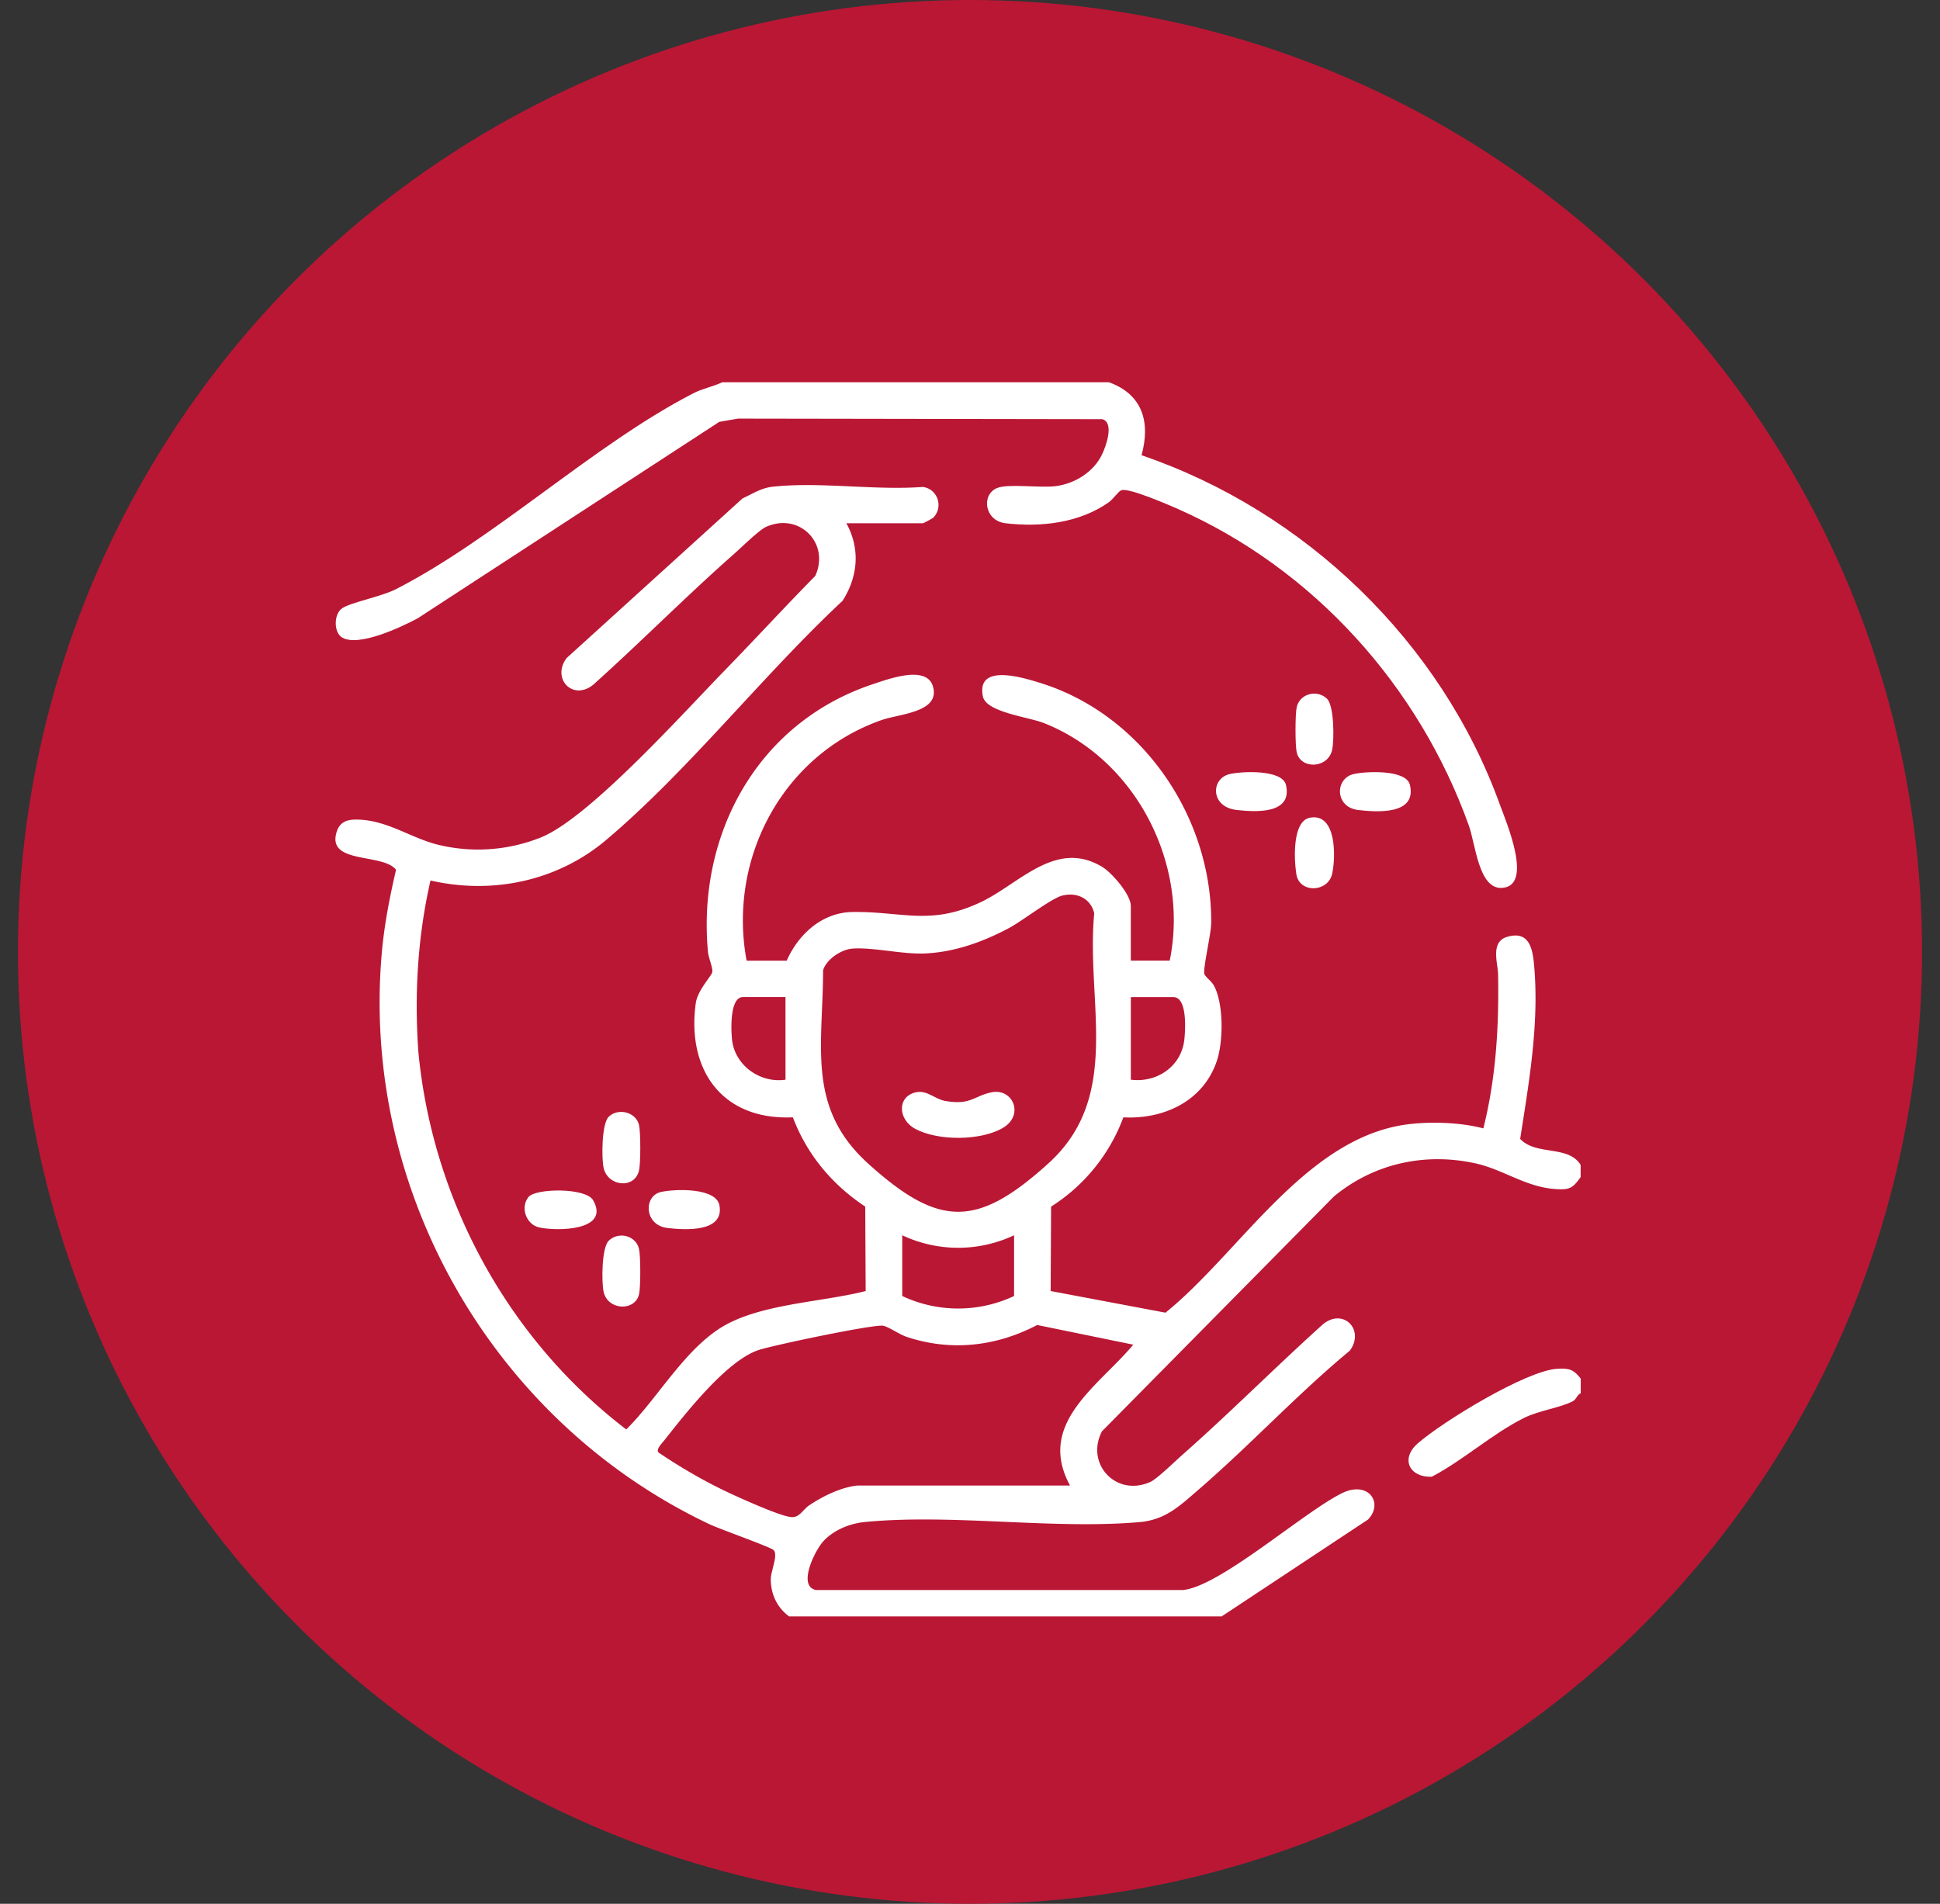 <svg xmlns="http://www.w3.org/2000/svg" width="54" height="53" fill="none"><rect width="100%" height="100%" fill="#333333" stroke="none"/><circle cx="27" cy="26.5" r="26.5" fill="#BA1735"/><g fill="#fff" clip-path="url(#a)"><path d="M44 32.765c-.227.322-.312.363-.71.337-.811-.054-1.446-.54-2.2-.71-1.415-.317-2.844-.006-3.959.916l-6.457 6.538c-.471.903.391 1.838 1.344 1.411.19-.085.681-.568.881-.744 1.338-1.18 2.603-2.455 3.93-3.65.57-.46 1.167.168.742.74-1.462 1.212-2.763 2.618-4.197 3.857-.522.45-.923.852-1.657.915-2.432.21-5.236-.24-7.65-.002-.418.041-.867.225-1.153.539-.234.257-.724 1.253-.2 1.353h10.218c1.029-.102 3.328-2.148 4.414-2.691.738-.37 1.178.265.732.73L34.005 45l-.763.252c-3.397-.136-7.102.286-10.465.034-.736-.055-1.32-.544-1.322-1.322 0-.226.215-.684.075-.813-.093-.087-1.493-.58-1.787-.72-6.003-2.845-9.708-9.267-9.114-15.923.069-.77.22-1.543.395-2.294-.371-.474-1.942-.143-1.652-1.058.106-.333.38-.354.68-.335.81.055 1.444.541 2.2.71a4.7 4.7 0 0 0 2.823-.225c1.345-.557 3.96-3.475 5.1-4.644.844-.867 1.666-1.764 2.517-2.627.417-.91-.442-1.782-1.369-1.367-.189.085-.68.567-.88.744-1.339 1.18-2.601 2.458-3.93 3.65-.568.46-1.167-.168-.742-.741l4.896-4.444c.27-.125.519-.29.825-.325 1.3-.148 2.865.106 4.194.004.42.056.58.563.29.857-.016.017-.27.154-.286.154h-2.132c.392.71.326 1.486-.106 2.16-2.207 2.057-4.307 4.745-6.595 6.67-1.35 1.134-3.16 1.512-4.874 1.115-.358 1.564-.451 3.17-.338 4.769.393 4.137 2.496 7.998 5.787 10.514.914-.903 1.696-2.37 2.855-2.958 1.084-.55 2.629-.596 3.809-.895l-.012-2.351c-.921-.61-1.62-1.446-2.015-2.485-1.952.087-2.958-1.302-2.703-3.173.052-.38.456-.773.462-.88.009-.132-.106-.388-.122-.554-.303-3.277 1.38-6.379 4.58-7.448.424-.14 1.492-.544 1.678.046.232.735-.932.775-1.427.95-2.752.966-4.284 3.857-3.755 6.698h1.116c.325-.736.985-1.343 1.832-1.355 1.387-.02 2.17.391 3.575-.277 1.073-.51 2.08-1.753 3.369-.983.277.166.802.774.802 1.092v1.522h1.083c.55-2.685-.937-5.6-3.502-6.614-.434-.172-1.608-.3-1.698-.742-.192-.937 1.136-.518 1.597-.375 2.838.881 4.78 3.727 4.758 6.683-.003.304-.226 1.237-.192 1.413.016.077.204.21.269.332.27.505.261 1.535.086 2.076-.368 1.13-1.474 1.65-2.608 1.589a5 5 0 0 1-2.012 2.486l-.012 2.35 3.196.602c2.107-1.7 3.952-4.965 6.86-5.257.623-.063 1.386-.033 1.988.127.354-1.413.437-2.844.41-4.299-.006-.295-.22-.892.248-1.032.669-.2.726.415.764.9.123 1.585-.155 3.17-.397 4.724.447.474 1.334.164 1.683.723v.338zm-14.436-7.831c-.302.078-1.115.708-1.47.898-.722.385-1.507.672-2.334.711-.637.031-1.434-.174-2.026-.135-.311.02-.732.296-.823.604-.004 2.117-.465 3.828 1.255 5.382 1.977 1.789 3.033 1.787 5.01 0 2.073-1.873 1.048-4.478 1.282-6.966-.094-.415-.485-.6-.894-.494m-7.7 2.824H20.68c-.374 0-.331.931-.304 1.184.077.717.78 1.221 1.489 1.116zm9.613 2.3c.726.093 1.409-.371 1.489-1.116.03-.273.086-1.183-.305-1.183h-1.184v2.3m-3.25 4.33a3.65 3.65 0 0 1-3.113 0v1.691a3.65 3.65 0 0 0 3.113 0zm-4.365 6.968h5.923c-.945-1.731.798-2.77 1.76-3.922l-2.675-.548c-1.14.6-2.408.741-3.638.329-.191-.064-.487-.272-.644-.307-.242-.053-3.098.547-3.483.679-.89.305-2.017 1.755-2.622 2.52-.059.075-.248.261-.141.337.658.444 1.355.845 2.078 1.174.317.145 1.341.607 1.623.617.212.01.313-.216.478-.326.378-.254.884-.505 1.342-.553z"/><path d="M30.867 10.642c.942.34 1.159 1.115.908 2.032 4.55 1.552 8.335 5.192 9.973 9.723.176.485.95 2.284.05 2.322-.64.027-.726-1.213-.911-1.731-1.39-3.884-4.313-7.142-8.1-8.819-.267-.117-1.387-.605-1.579-.519-.087.039-.229.252-.347.335-.823.576-1.883.697-2.872.582-.585-.068-.684-.795-.235-.981.305-.127 1.215.005 1.64-.053.526-.07 1.05-.394 1.282-.883.107-.224.348-.879.008-.98l-10.142-.016-.52.09-8.4 5.472c-.452.241-1.636.803-2.097.533-.24-.14-.24-.655.002-.817s1.088-.323 1.487-.526c2.77-1.415 5.517-4.032 8.283-5.456.266-.137.543-.182.808-.308zM44 38.786c-.11.051-.113.165-.222.224-.334.179-.937.255-1.358.465-.877.437-1.69 1.177-2.565 1.636-.602.03-.898-.486-.386-.933.687-.598 3.01-2.025 3.886-2.073.33-.018.449.025.645.275z"/><path d="M37.685 21.548c.345-.077 1.462-.13 1.561.305.191.83-.896.761-1.442.697-.655-.077-.652-.884-.12-1.002M16.942 31.092c.259-.257.764-.138.846.232.046.206.046 1.052 0 1.256-.117.532-.869.455-.986-.066-.06-.27-.056-1.228.14-1.422M14.71 33.325c.2-.247 1.596-.267 1.8.09.487.855-1.012.865-1.502.756-.361-.081-.533-.554-.298-.846M18.393 33.185c.382-.088 1.544-.13 1.633.374.135.757-.966.684-1.445.628-.658-.078-.668-.891-.188-1.002M34.233 21.548c.345-.077 1.462-.13 1.562.305.187.815-.833.757-1.373.696-.736-.082-.725-.88-.19-1zM36.94 19.456c.197.195.201 1.15.14 1.421-.116.522-.875.548-.986.067-.045-.196-.044-1.058 0-1.256.086-.385.577-.5.846-.232M36.468 22.763c.74-.132.715 1.108.612 1.565-.116.52-.912.545-.996.01-.062-.393-.122-1.486.384-1.575M16.942 34.543c.27-.268.76-.153.846.232.045.199.046 1.06 0 1.256-.11.48-.87.455-.986-.067-.06-.27-.056-1.226.14-1.421M25.502 30.408c.31-.064.518.193.813.243.71.123.796-.143 1.287-.242.593-.12.918.636.312.992s-1.795.372-2.441.024c-.487-.264-.505-.907.03-1.018z"/></g><defs><clipPath id="a"><path fill="#fff" d="M9 10h35v35H9z"/></clipPath></defs></svg>